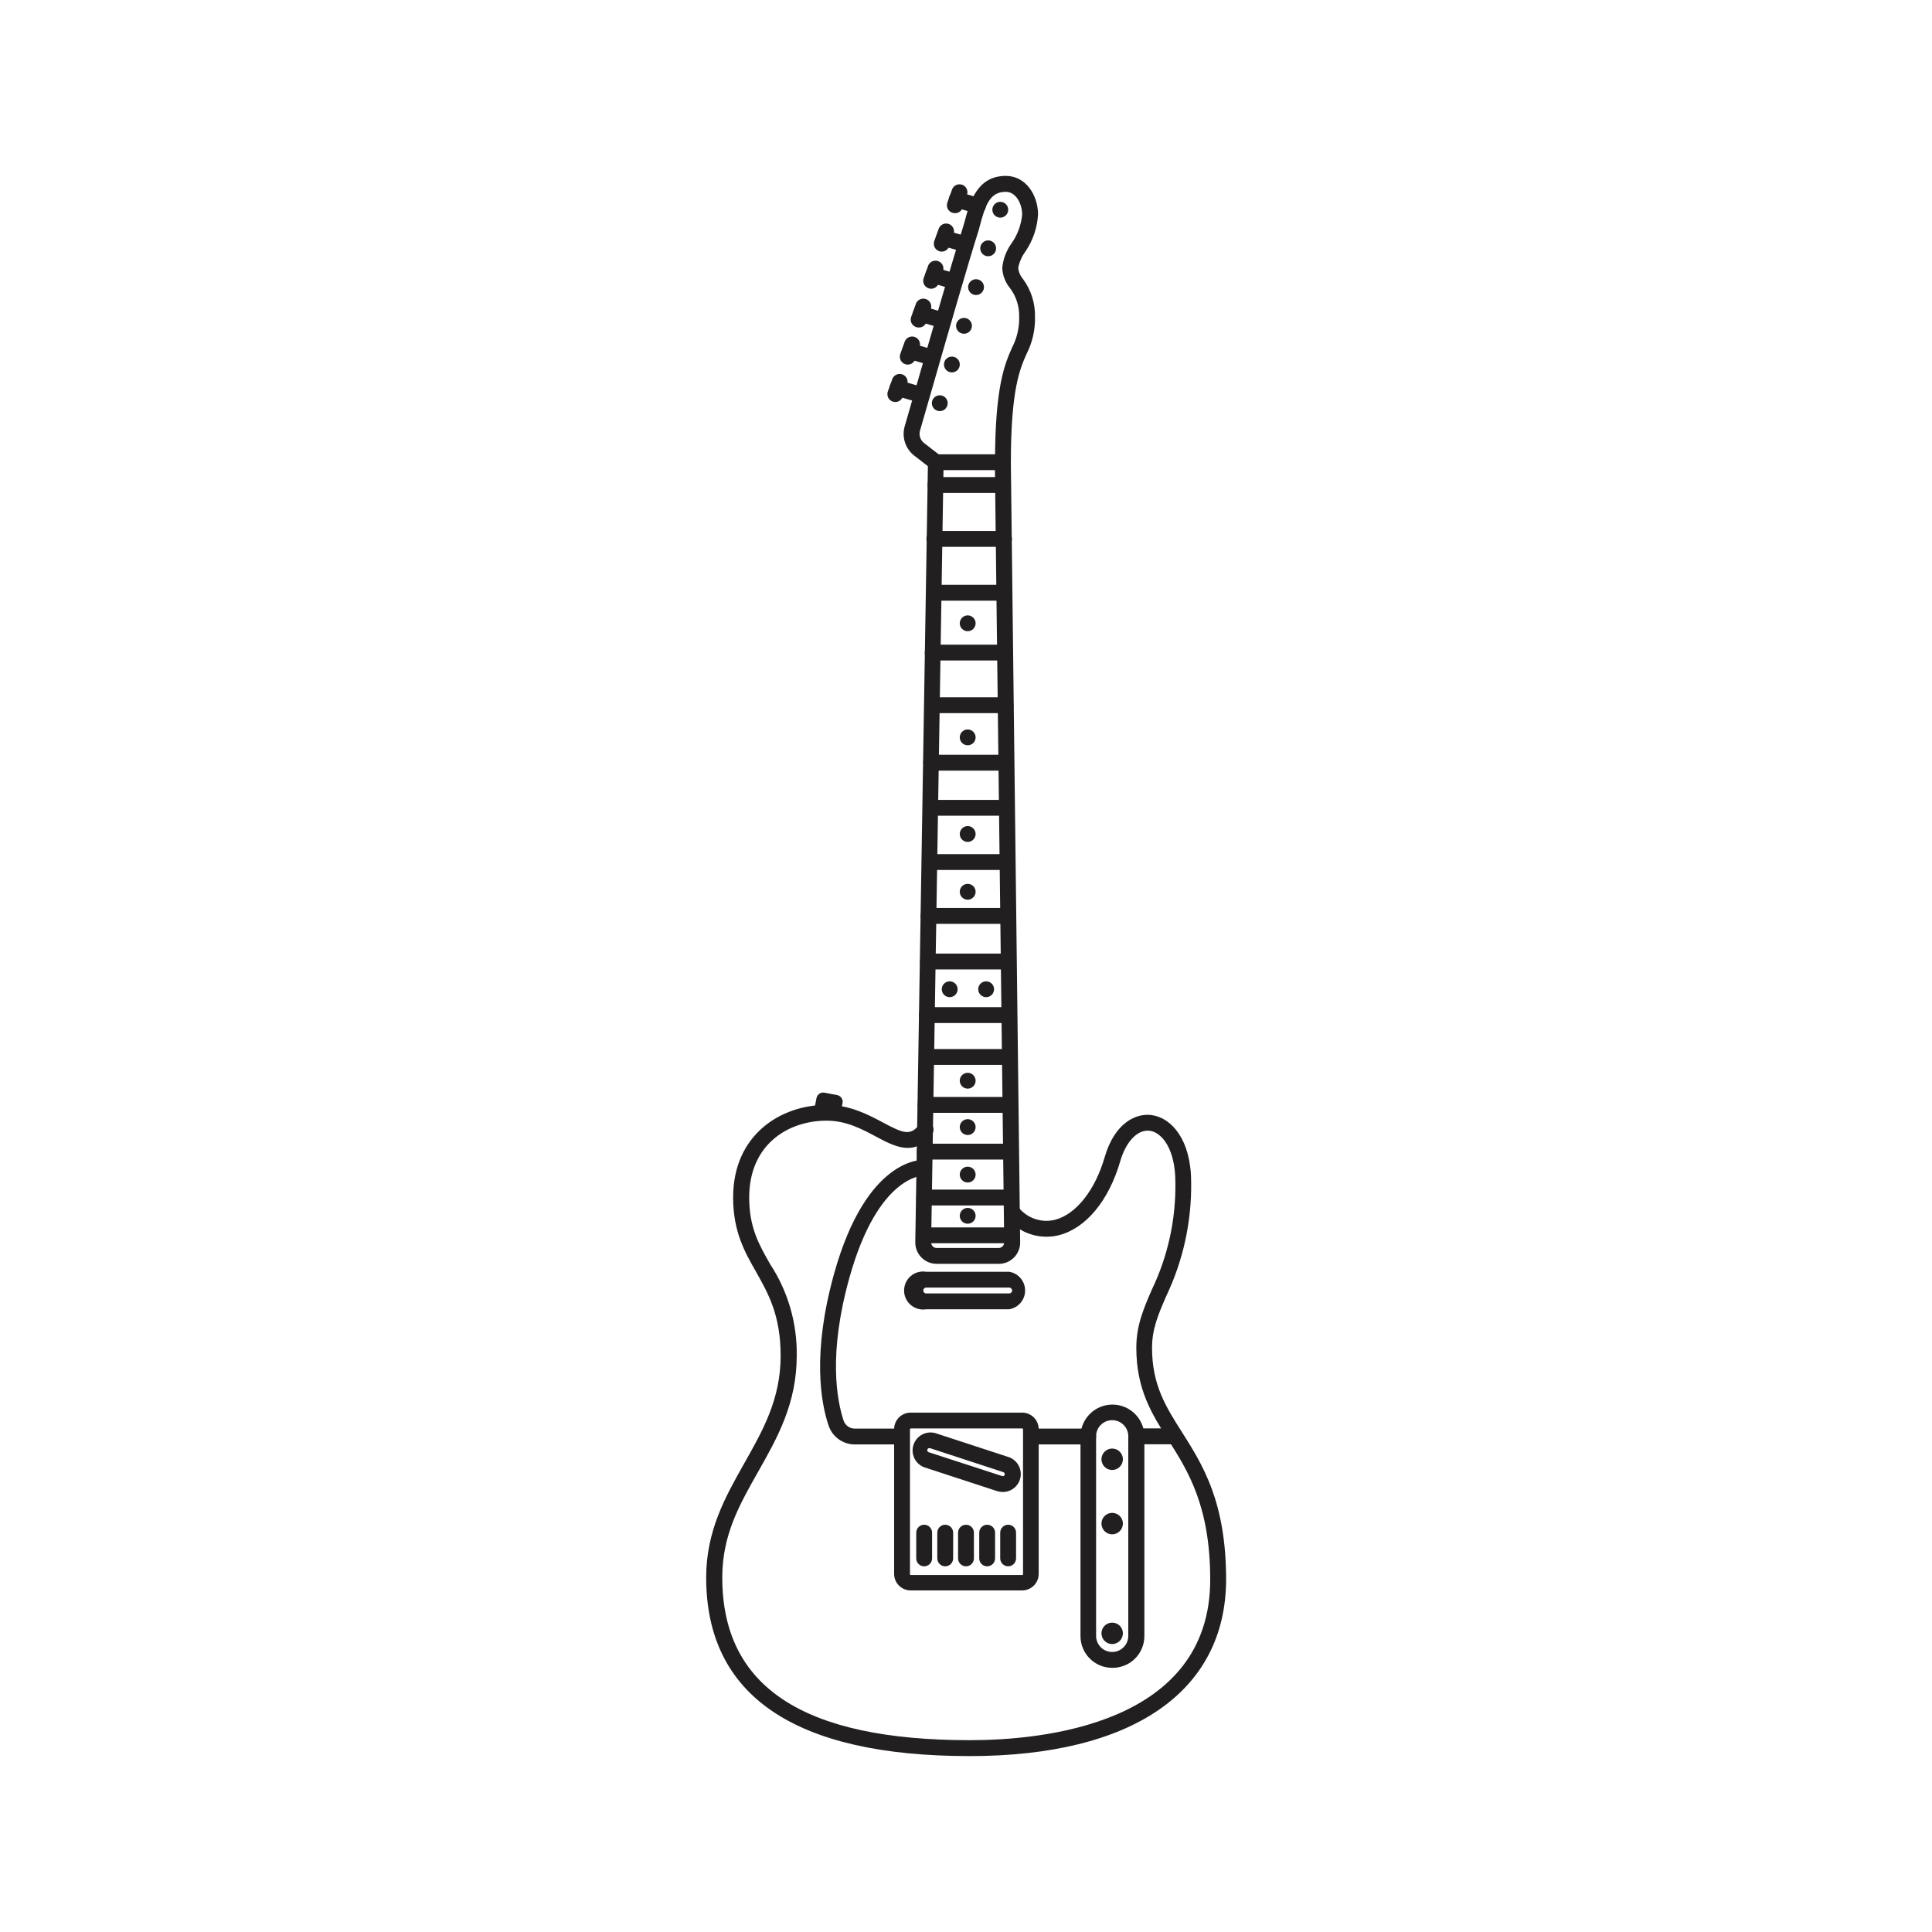 <?xml version="1.0" encoding="UTF-8"?>
<!-- Uploaded to: ICON Repo, www.svgrepo.com, Generator: ICON Repo Mixer Tools -->
<svg width="800px" height="800px" version="1.1" viewBox="144 144 512 512" xmlns="http://www.w3.org/2000/svg">
 <g fill="#221f20">
  <path d="m408.66 478.93h-16.441c-3.125 0-5.66-2.535-5.66-5.66v-0.082l3.359-206.73c0.02-1.148 0.953-2.066 2.102-2.066h17.77-0.004c1.148 0 2.082 0.918 2.098 2.066l2.469 206.75c0.02 1.5-0.559 2.945-1.609 4.019-1.047 1.074-2.481 1.688-3.981 1.707zm-14.629-210.34-3.273 204.66c-0.004 0.387 0.145 0.758 0.418 1.035 0.27 0.277 0.641 0.438 1.027 0.441h16.457c0.387 0 0.758-0.152 1.031-0.43 0.277-0.273 0.43-0.645 0.43-1.031l-2.453-204.68z"/>
  <path d="m400.92 609.38c-46.266 0-69.777-15.938-69.777-47.324 0-12.41 5.121-21.445 10.078-30.23 4.953-8.781 9.656-17.012 9.656-28.551 0-10.816-3.359-16.594-6.481-22.168-3.008-5.258-6.113-10.699-6.113-19.75 0-16.793 12.812-24.551 24.738-24.551 6.215 0 11.082 2.602 14.996 4.684 5.273 2.805 7.203 3.629 9.59 0.586l-0.004 0.004c0.715-0.926 2.043-1.098 2.973-0.387 0.926 0.715 1.098 2.047 0.387 2.973-4.668 5.961-9.859 3.191-14.863 0.52-3.68-1.965-7.859-4.199-13.016-4.199-10.227 0-20.539 6.297-20.539 20.371 0 7.926 2.57 12.445 5.559 17.668v0.004c4.719 7.195 7.168 15.645 7.039 24.25 0 12.711-5.188 21.832-10.195 30.684-5.004 8.852-9.539 16.793-9.539 28.098 0 29.004 21.461 43.109 65.629 43.109 19.145 0 63.68-4.148 63.68-42.539 0-19.48-5.879-28.75-11.051-36.945-4.383-6.918-8.531-13.434-8.531-24.52 0-5.879 1.898-10.277 4.098-15.367l0.004-0.004c4.277-8.898 6.418-18.676 6.246-28.547 0-8.664-3.512-13.098-6.719-13.57-3.207-0.469-6.348 2.738-7.91 8.129-3.023 10.395-9.086 17.699-16.207 19.531h0.004c-4.887 1.223-10.047-0.34-13.438-4.066-0.82-0.82-0.82-2.152 0-2.973 0.824-0.82 2.152-0.82 2.973 0 2.324 2.652 5.926 3.797 9.355 2.973 5.594-1.426 10.664-7.809 13.215-16.625 2.652-9.152 8.398-11.754 12.543-11.117 5.156 0.738 10.363 6.5 10.363 17.719h0.004c0.156 10.449-2.102 20.793-6.602 30.227-2.098 4.852-3.762 8.684-3.762 13.703 0 9.84 3.644 15.602 7.875 22.27 5.492 8.664 11.754 18.473 11.754 39.164-0.082 29.707-24.867 46.77-68.012 46.77z"/>
  <path d="m364.9 440.57h-0.352c-0.633-0.125-1.152-0.578-1.359-1.191-0.355 0.859-1.301 1.312-2.191 1.047-0.891-0.262-1.438-1.156-1.27-2.07l0.656-3.359c0.195-0.977 1.137-1.613 2.117-1.426l3.359 0.637h-0.004c0.473 0.094 0.891 0.371 1.156 0.77 0.27 0.402 0.367 0.891 0.273 1.363l-0.555 2.82c-0.191 0.848-0.961 1.441-1.832 1.41z"/>
  <path d="m391.97 268.59c-0.465-0.004-0.91-0.156-1.277-0.438l-4.348-3.359h-0.004c-2.41-1.84-3.434-4.984-2.566-7.894 0.941-3.207 2.184-7.559 3.594-12.445 3.848-13.434 9.102-31.641 12.008-40.809l0.219-0.789c1.379-5.172 3.273-12.242 10.965-12.242 5.34 0 8.531 5.188 8.531 10.211-0.203 3.527-1.363 6.93-3.359 9.844-0.934 1.281-1.578 2.746-1.898 4.297 0.109 1.105 0.555 2.148 1.277 2.992 2.152 2.91 3.269 6.457 3.172 10.074 0.078 3.375-0.684 6.715-2.215 9.723-1.762 3.965-4.18 9.387-4.18 28.785h-0.004c0 1.16-0.938 2.098-2.098 2.098-1.16 0-2.098-0.938-2.098-2.098 0-20.285 2.637-26.18 4.551-30.496 1.281-2.473 1.918-5.227 1.848-8.012 0.09-2.781-0.781-5.512-2.469-7.727-1.219-1.504-1.922-3.356-2.016-5.289 0.223-2.328 1.059-4.559 2.418-6.465 1.625-2.266 2.609-4.93 2.856-7.707 0-2.887-1.68-6.012-4.332-6.012-4.164 0-5.391 3.359-6.902 9.117l-0.234 0.891c-2.906 9.188-8.16 27.441-11.992 40.773-1.41 4.887-2.652 9.254-3.594 12.461-0.367 1.238 0.066 2.574 1.09 3.359l4.348 3.359h0.004c0.742 0.543 1.047 1.504 0.75 2.375-0.297 0.871-1.125 1.445-2.043 1.422z"/>
  <path d="m400.45 311.28c-1.16 0-2.102-0.941-2.102-2.098 0-1.16 0.941-2.102 2.102-2.102 1.156 0 2.098 0.941 2.098 2.102 0 1.156-0.941 2.098-2.098 2.098z"/>
  <path d="m393.03 252.95c-0.605-0.004-1.18-0.273-1.574-0.734s-0.57-1.07-0.484-1.668c0.09-0.602 0.434-1.137 0.945-1.465 0.508-0.328 1.137-0.418 1.719-0.246 1.008 0.293 1.645 1.281 1.492 2.32-0.152 1.035-1.047 1.801-2.098 1.793z"/>
  <path d="m396.24 242.69c-0.609-0.004-1.184-0.27-1.578-0.73-0.395-0.465-0.57-1.074-0.484-1.672 0.09-0.602 0.434-1.133 0.945-1.461 0.508-0.328 1.137-0.422 1.719-0.25 1.008 0.293 1.645 1.285 1.492 2.32-0.152 1.035-1.047 1.801-2.094 1.793z"/>
  <path d="m399.45 232.45c-0.609-0.008-1.184-0.273-1.578-0.734-0.395-0.461-0.57-1.07-0.484-1.672 0.09-0.602 0.434-1.133 0.945-1.461s1.137-0.418 1.723-0.25c1.004 0.297 1.641 1.285 1.488 2.324-0.152 1.035-1.047 1.801-2.094 1.793z"/>
  <path d="m402.65 222.19c-0.613-0.004-1.191-0.273-1.59-0.742-0.395-0.469-0.566-1.082-0.473-1.688 0.098-0.605 0.453-1.137 0.977-1.457 0.523-0.32 1.156-0.398 1.742-0.211 0.984 0.316 1.594 1.305 1.43 2.328-0.164 1.023-1.051 1.777-2.086 1.77z"/>
  <path d="m405.86 211.91c-0.613-0.004-1.191-0.273-1.59-0.742-0.395-0.469-0.566-1.086-0.469-1.688 0.094-0.605 0.449-1.137 0.973-1.457 0.523-0.324 1.156-0.398 1.742-0.211 0.984 0.316 1.594 1.305 1.43 2.328-0.164 1.023-1.051 1.773-2.086 1.77z"/>
  <path d="m409.07 201.68c-0.613-0.004-1.191-0.277-1.59-0.742-0.395-0.469-0.566-1.086-0.469-1.691 0.094-0.602 0.453-1.137 0.973-1.457 0.523-0.32 1.16-0.395 1.742-0.207 0.984 0.316 1.594 1.305 1.43 2.328-0.164 1.023-1.051 1.773-2.086 1.77z"/>
  <path d="m400.45 341.51c-1.16 0-2.102-0.941-2.102-2.102s0.941-2.098 2.102-2.098c1.156 0 2.098 0.938 2.098 2.098s-0.941 2.102-2.098 2.102z"/>
  <path d="m400.45 367.12c-1.16 0-2.102-0.941-2.102-2.102 0-1.156 0.941-2.098 2.102-2.098 1.156 0 2.098 0.941 2.098 2.098 0 1.16-0.941 2.102-2.098 2.102z"/>
  <path d="m400.45 382.43c-1.16 0-2.102-0.941-2.102-2.102 0-1.16 0.941-2.098 2.102-2.098 1.156 0 2.098 0.938 2.098 2.098 0 1.16-0.941 2.102-2.098 2.102z"/>
  <path d="m400.45 432.5c-1.16 0-2.102-0.941-2.102-2.102 0-1.16 0.941-2.098 2.102-2.098 1.156 0 2.098 0.938 2.098 2.098 0 1.16-0.941 2.102-2.098 2.102z"/>
  <path d="m395.68 408.26c-1.16 0-2.102-0.941-2.102-2.102 0-1.156 0.941-2.098 2.102-2.098s2.098 0.941 2.098 2.098c0 1.16-0.938 2.102-2.098 2.102z"/>
  <path d="m405.34 408.26c-1.16 0-2.102-0.941-2.102-2.102 0-1.156 0.941-2.098 2.102-2.098s2.098 0.941 2.098 2.098c0 1.16-0.938 2.102-2.098 2.102z"/>
  <path d="m400.45 444.79c-1.16 0-2.102-0.941-2.102-2.102s0.941-2.098 2.102-2.098c1.156 0 2.098 0.938 2.098 2.098s-0.941 2.102-2.098 2.102z"/>
  <path d="m400.45 457.38c-1.16 0-2.102-0.941-2.102-2.098 0-1.16 0.941-2.102 2.102-2.102 1.156 0 2.098 0.941 2.098 2.102 0 1.156-0.941 2.098-2.098 2.098z"/>
  <path d="m400.45 468.3c-1.16 0-2.102-0.938-2.102-2.098 0-1.16 0.941-2.098 2.102-2.098 1.156 0 2.098 0.938 2.098 2.098 0 1.16-0.941 2.098-2.098 2.098z"/>
  <path d="m409.82 274.63h-17.902c-1.16 0-2.102-0.938-2.102-2.098s0.941-2.102 2.102-2.102h17.902c1.156 0 2.098 0.941 2.098 2.102s-0.941 2.098-2.098 2.098z"/>
  <path d="m410.07 288.91h-18.473c-1.16 0-2.098-0.941-2.098-2.102s0.938-2.098 2.098-2.098h18.473c1.16 0 2.102 0.938 2.102 2.098s-0.941 2.102-2.102 2.102z"/>
  <path d="m410.21 303.18h-18.609c-1.16 0-2.098-0.941-2.098-2.102 0-1.156 0.938-2.098 2.098-2.098h18.574c1.16-0.008 2.106 0.922 2.117 2.082 0.008 1.16-0.926 2.109-2.082 2.117z"/>
  <path d="m410.34 319.04h-19.16c-1.16 0-2.102-0.938-2.102-2.098s0.941-2.098 2.102-2.098h19.16c1.16 0 2.098 0.938 2.098 2.098s-0.938 2.098-2.098 2.098z"/>
  <path d="m410.5 332.99h-19.312c-1.16 0-2.102-0.941-2.102-2.098 0-1.16 0.941-2.102 2.102-2.102h19.312c1.156 0 2.098 0.941 2.098 2.102 0 1.156-0.941 2.098-2.098 2.098z"/>
  <path d="m410.5 348.22h-19.734c-1.16 0-2.098-0.938-2.098-2.098s0.938-2.102 2.098-2.102h19.734c1.156 0 2.098 0.941 2.098 2.102s-0.941 2.098-2.098 2.098z"/>
  <path d="m410.8 360.18h-20.152c-1.16 0-2.098-0.938-2.098-2.098 0-1.16 0.938-2.102 2.098-2.102h20.152c1.16 0 2.098 0.941 2.098 2.102 0 1.16-0.938 2.098-2.098 2.098z"/>
  <path d="m410.93 374.55h-20.539c-1.156 0-2.098-0.938-2.098-2.098 0-1.16 0.941-2.098 2.098-2.098h20.523c1.16-0.008 2.102 0.93 2.109 2.09 0.004 1.16-0.934 2.102-2.094 2.106z"/>
  <path d="m411.17 388.83h-21.094c-1.16 0-2.102-0.941-2.102-2.102 0-1.16 0.941-2.098 2.102-2.098h21.094c1.156 0 2.098 0.938 2.098 2.098 0 1.16-0.941 2.102-2.098 2.102z"/>
  <path d="m411.17 400.91h-21.246c-1.16 0-2.098-0.941-2.098-2.102 0-1.156 0.938-2.098 2.098-2.098h21.246c1.156 0 2.098 0.941 2.098 2.098 0 1.16-0.941 2.102-2.098 2.102z"/>
  <path d="m411.05 415.11h-21.41c-1.16 0-2.098-0.941-2.098-2.102 0-1.156 0.938-2.098 2.098-2.098h21.41c1.16 0 2.102 0.941 2.102 2.098 0 1.16-0.941 2.102-2.102 2.102z"/>
  <path d="m411.59 426.2h-21.832c-1.16 0-2.098-0.938-2.098-2.098s0.938-2.098 2.098-2.098h21.832c1.16 0 2.098 0.938 2.098 2.098s-0.938 2.098-2.098 2.098z"/>
  <path d="m411.75 438.91h-22.469c-1.16 0-2.102-0.941-2.102-2.102 0-1.156 0.941-2.098 2.102-2.098h22.469c1.16 0 2.098 0.941 2.098 2.098 0 1.16-0.938 2.102-2.098 2.102z"/>
  <path d="m411.75 451.29h-22.672c-1.16 0-2.098-0.938-2.098-2.098s0.938-2.098 2.098-2.098h22.672c1.16 0 2.098 0.938 2.098 2.098s-0.938 2.098-2.098 2.098z"/>
  <path d="m412.04 463.46h-23.125c-1.16 0-2.098-0.938-2.098-2.098 0-1.16 0.938-2.102 2.098-2.102h23.125c1.16 0 2.102 0.941 2.102 2.102 0 1.16-0.941 2.098-2.102 2.098z"/>
  <path d="m412.04 473.47h-23.125c-1.16 0-2.098-0.941-2.098-2.102s0.938-2.098 2.098-2.098h23.125c1.16 0 2.102 0.938 2.102 2.098s-0.941 2.102-2.102 2.102z"/>
  <path d="m387.66 250.54c-0.191 0.027-0.383 0.027-0.57 0l-5.828-1.68c-0.539-0.152-0.992-0.508-1.266-0.996-0.273-0.488-0.34-1.062-0.188-1.598 0.316-1.117 1.477-1.77 2.594-1.453l5.828 1.68c0.906 0.352 1.453 1.285 1.316 2.25-0.137 0.965-0.918 1.707-1.887 1.797z"/>
  <path d="m381.26 250.54c-0.688-0.004-1.328-0.336-1.719-0.898-0.391-0.562-0.484-1.281-0.246-1.922l1.211-3.359h-0.004c0.445-1.023 1.613-1.523 2.66-1.133 1.043 0.387 1.605 1.527 1.27 2.594l-1.211 3.359h0.004c-0.309 0.816-1.09 1.359-1.965 1.359z"/>
  <path d="m390.95 240.75c-0.188 0.023-0.379 0.023-0.57 0l-5.828-1.68c-0.535-0.152-0.988-0.512-1.262-0.996-0.273-0.488-0.34-1.062-0.191-1.602 0.316-1.117 1.48-1.766 2.598-1.449l5.828 1.68v-0.004c0.906 0.355 1.453 1.285 1.316 2.25-0.137 0.965-0.918 1.711-1.891 1.801z"/>
  <path d="m384.55 240.62c-0.684 0-1.324-0.336-1.715-0.898s-0.484-1.277-0.25-1.922l1.211-3.359c0.445-1.023 1.609-1.52 2.656-1.133 1.047 0.391 1.605 1.531 1.273 2.594l-1.211 3.359c-0.305 0.82-1.09 1.359-1.965 1.359z"/>
  <path d="m393.84 230.9c-0.191 0.027-0.383 0.027-0.57 0l-5.828-1.68c-0.539-0.148-0.992-0.508-1.266-0.996-0.27-0.484-0.34-1.062-0.188-1.598 0.316-1.117 1.477-1.77 2.594-1.453l5.828 1.68c0.91 0.355 1.453 1.285 1.316 2.25-0.133 0.965-0.918 1.711-1.887 1.797z"/>
  <path d="m387.44 230.79c-0.684 0-1.324-0.336-1.719-0.898-0.391-0.562-0.48-1.281-0.246-1.922l1.211-3.359h-0.004c0.168-0.531 0.539-0.977 1.035-1.234 0.492-0.258 1.07-0.309 1.602-0.141 1.109 0.348 1.727 1.527 1.379 2.633v0.203l-1.211 3.359c-0.316 0.848-1.145 1.395-2.047 1.359z"/>
  <path d="m397.14 220.64c-0.191 0.027-0.383 0.027-0.57 0l-5.828-1.68v0.004c-0.539-0.152-0.992-0.512-1.266-1-0.27-0.484-0.34-1.059-0.188-1.598 0.316-1.117 1.477-1.766 2.594-1.453l5.828 1.68c0.906 0.355 1.453 1.285 1.316 2.25-0.133 0.965-0.918 1.711-1.887 1.797z"/>
  <path d="m390.75 220.52c-0.684 0-1.324-0.336-1.719-0.898-0.391-0.562-0.484-1.277-0.246-1.922l1.211-3.359h-0.004c0.445-1.023 1.613-1.52 2.66-1.133 1.047 0.391 1.605 1.531 1.27 2.594l-1.211 3.359h0.004c-0.309 0.82-1.09 1.359-1.965 1.359z"/>
  <path d="m400 210.8c-0.191 0.027-0.383 0.027-0.574 0l-5.828-1.68h0.004c-0.539-0.152-0.992-0.508-1.266-0.996-0.273-0.484-0.34-1.062-0.188-1.598 0.312-1.117 1.477-1.77 2.594-1.453l5.828 1.68c0.906 0.352 1.453 1.285 1.316 2.25s-0.918 1.711-1.887 1.797z"/>
  <path d="m393.63 210.68c-0.695 0.02-1.355-0.305-1.766-0.871-0.406-0.566-0.504-1.297-0.266-1.949l1.211-3.359c0.441-1.023 1.609-1.523 2.656-1.133 1.047 0.387 1.605 1.527 1.273 2.594l-1.211 3.359c-0.297 0.797-1.047 1.332-1.898 1.359z"/>
  <path d="m403.36 200.61c-0.188 0.023-0.379 0.023-0.57 0l-5.828-1.68c-0.535-0.152-0.988-0.512-1.262-0.996-0.273-0.488-0.34-1.062-0.188-1.602 0.312-1.117 1.477-1.766 2.594-1.449l5.828 1.68v-0.004c0.906 0.355 1.453 1.285 1.316 2.25-0.137 0.965-0.918 1.711-1.891 1.801z"/>
  <path d="m397.03 200.49c-0.688 0-1.328-0.336-1.719-0.898s-0.484-1.277-0.246-1.922l1.211-3.359h-0.004c0.168-0.531 0.539-0.977 1.035-1.234 0.492-0.258 1.07-0.309 1.602-0.141 1.109 0.348 1.727 1.527 1.379 2.637v0.203l-1.211 3.359v-0.004c-0.316 0.848-1.145 1.398-2.047 1.359z"/>
  <path d="m411.45 490.97h-22c-1.461 0.242-2.953-0.172-4.082-1.129-1.125-0.957-1.777-2.363-1.777-3.84 0-1.48 0.652-2.887 1.777-3.844 1.129-0.957 2.621-1.371 4.082-1.129h22c2.434 0.402 4.215 2.504 4.215 4.973 0 2.465-1.781 4.57-4.215 4.969zm-22-5.742c-0.426 0-0.773 0.344-0.773 0.773 0 0.426 0.348 0.77 0.773 0.77h22c0.426 0 0.77-0.344 0.77-0.77 0-0.43-0.344-0.773-0.77-0.773z"/>
  <path d="m409.71 539.39c-0.504 0-1.004-0.082-1.48-0.234l-19.363-6.332c-2.348-0.926-3.57-3.519-2.785-5.918 0.781-2.402 3.301-3.773 5.742-3.133l19.363 6.332v-0.004c2.25 0.707 3.641 2.953 3.269 5.281s-2.391 4.035-4.746 4.008zm-0.168-4.231v-0.004c0.133 0.055 0.285 0.055 0.418 0 0.137-0.062 0.238-0.176 0.285-0.316 0.09-0.293-0.066-0.602-0.352-0.707l-19.363-6.332c-0.141-0.055-0.297-0.055-0.438 0-0.219 0.082-0.363 0.289-0.363 0.523 0 0.23 0.145 0.438 0.363 0.52z"/>
  <path d="m388.91 559.09c-1.16 0-2.098-0.941-2.098-2.102v-6.816c0-1.16 0.938-2.102 2.098-2.102 1.16 0 2.102 0.941 2.102 2.102v6.816c0 0.559-0.223 1.094-0.617 1.484-0.395 0.395-0.926 0.617-1.484 0.617z"/>
  <path d="m394.49 559.09c-1.156 0-2.098-0.941-2.098-2.102v-6.816c0-1.16 0.941-2.102 2.098-2.102 1.16 0 2.102 0.941 2.102 2.102v6.816c0 0.559-0.223 1.094-0.617 1.484-0.391 0.395-0.926 0.617-1.484 0.617z"/>
  <path d="m400 559.09c-1.16 0-2.102-0.941-2.102-2.102v-6.816c0-1.16 0.941-2.102 2.102-2.102 1.156 0 2.098 0.941 2.098 2.102v6.816c0 0.559-0.223 1.094-0.613 1.484-0.395 0.395-0.93 0.617-1.484 0.617z"/>
  <path d="m405.61 559.09c-1.16 0-2.102-0.941-2.102-2.102v-6.816c0-1.16 0.941-2.102 2.102-2.102 1.156 0 2.098 0.941 2.098 2.102v6.816c0 0.559-0.223 1.094-0.613 1.484-0.395 0.395-0.93 0.617-1.484 0.617z"/>
  <path d="m411.17 559.09c-1.16 0-2.102-0.941-2.102-2.102v-6.816c0-1.16 0.941-2.102 2.102-2.102 1.156 0 2.098 0.941 2.098 2.102v6.816c0 0.559-0.223 1.094-0.613 1.484-0.395 0.395-0.93 0.617-1.484 0.617z"/>
  <path d="m438.74 579.69c-1.148 0-2.184-0.691-2.621-1.754-0.441-1.059-0.199-2.281 0.613-3.094 0.812-0.809 2.031-1.051 3.094-0.613 1.059 0.438 1.75 1.473 1.75 2.621 0 1.566-1.27 2.84-2.836 2.84z"/>
  <path d="m438.74 550.61c-1.148 0-2.184-0.691-2.621-1.754-0.441-1.059-0.199-2.281 0.613-3.094 0.812-0.809 2.031-1.055 3.094-0.613 1.059 0.438 1.75 1.473 1.75 2.621 0 1.566-1.27 2.84-2.836 2.84z"/>
  <path d="m438.74 533.56c-1.148 0-2.184-0.691-2.621-1.754-0.441-1.059-0.199-2.281 0.613-3.09 0.812-0.812 2.031-1.055 3.094-0.617 1.059 0.441 1.75 1.477 1.75 2.621 0 1.57-1.27 2.84-2.836 2.84z"/>
  <path d="m382.28 526.79h-11.754c-3.164 0-5.969-2.031-6.953-5.035-2-5.93-4.449-19.062 1.496-40.305 8.613-30.816 23.309-30.094 23.914-30.078h-0.004c1.156 0.078 2.027 1.078 1.949 2.234-0.098 1.137-1.074 1.996-2.215 1.945-0.219 0-12.059 0-19.598 27.02-5.644 20.152-3.359 32.41-1.562 37.887v0.004c0.426 1.277 1.625 2.137 2.973 2.133h11.754c0.598-0.062 1.191 0.129 1.641 0.527 0.445 0.402 0.703 0.969 0.711 1.57 0.035 0.613-0.211 1.207-0.672 1.617-0.457 0.406-1.074 0.586-1.68 0.48z"/>
  <path d="m438.74 585.99c-4.637 0-8.398-3.758-8.398-8.398v-52.898c0-4.676 3.789-8.465 8.465-8.465 4.676 0 8.465 3.789 8.465 8.465v52.898c0 2.227-0.887 4.363-2.461 5.938-1.574 1.578-3.711 2.461-5.938 2.461zm0-65.629c-2.356 0-4.266 1.91-4.266 4.266v52.898c0 2.356 1.91 4.266 4.266 4.266 2.356 0 4.266-1.91 4.266-4.266v-52.898c0-2.356-1.91-4.266-4.266-4.266z"/>
  <path d="m414.86 565.48h-29.523c-2.418 0-4.383-1.965-4.383-4.383v-38.359c0-2.418 1.965-4.383 4.383-4.383h29.543c1.16 0 2.277 0.461 3.098 1.285 0.824 0.82 1.285 1.938 1.285 3.098v38.359c0 1.16-0.461 2.277-1.285 3.098-0.82 0.82-1.938 1.285-3.098 1.285zm-29.523-42.891c-0.102 0-0.184 0.082-0.184 0.184v38.441c0 0.102 0.082 0.184 0.184 0.184h29.543c0.121 0.035 0.238-0.059 0.234-0.184v-38.477c0-0.102-0.082-0.184-0.184-0.184h-29.594z"/>
  <path d="m432.38 526.79h-14.797 0.004c-1.16 0-2.102-0.938-2.102-2.098s0.941-2.098 2.102-2.098h14.797-0.004c1.16 0 2.102 0.938 2.102 2.098s-0.941 2.098-2.102 2.098z"/>
  <path d="m454.41 526.74h-9.305c-1.16 0-2.098-0.938-2.098-2.098s0.938-2.098 2.098-2.098h9.305c1.16 0 2.098 0.938 2.098 2.098s-0.938 2.098-2.098 2.098z"/>
 </g>
</svg>